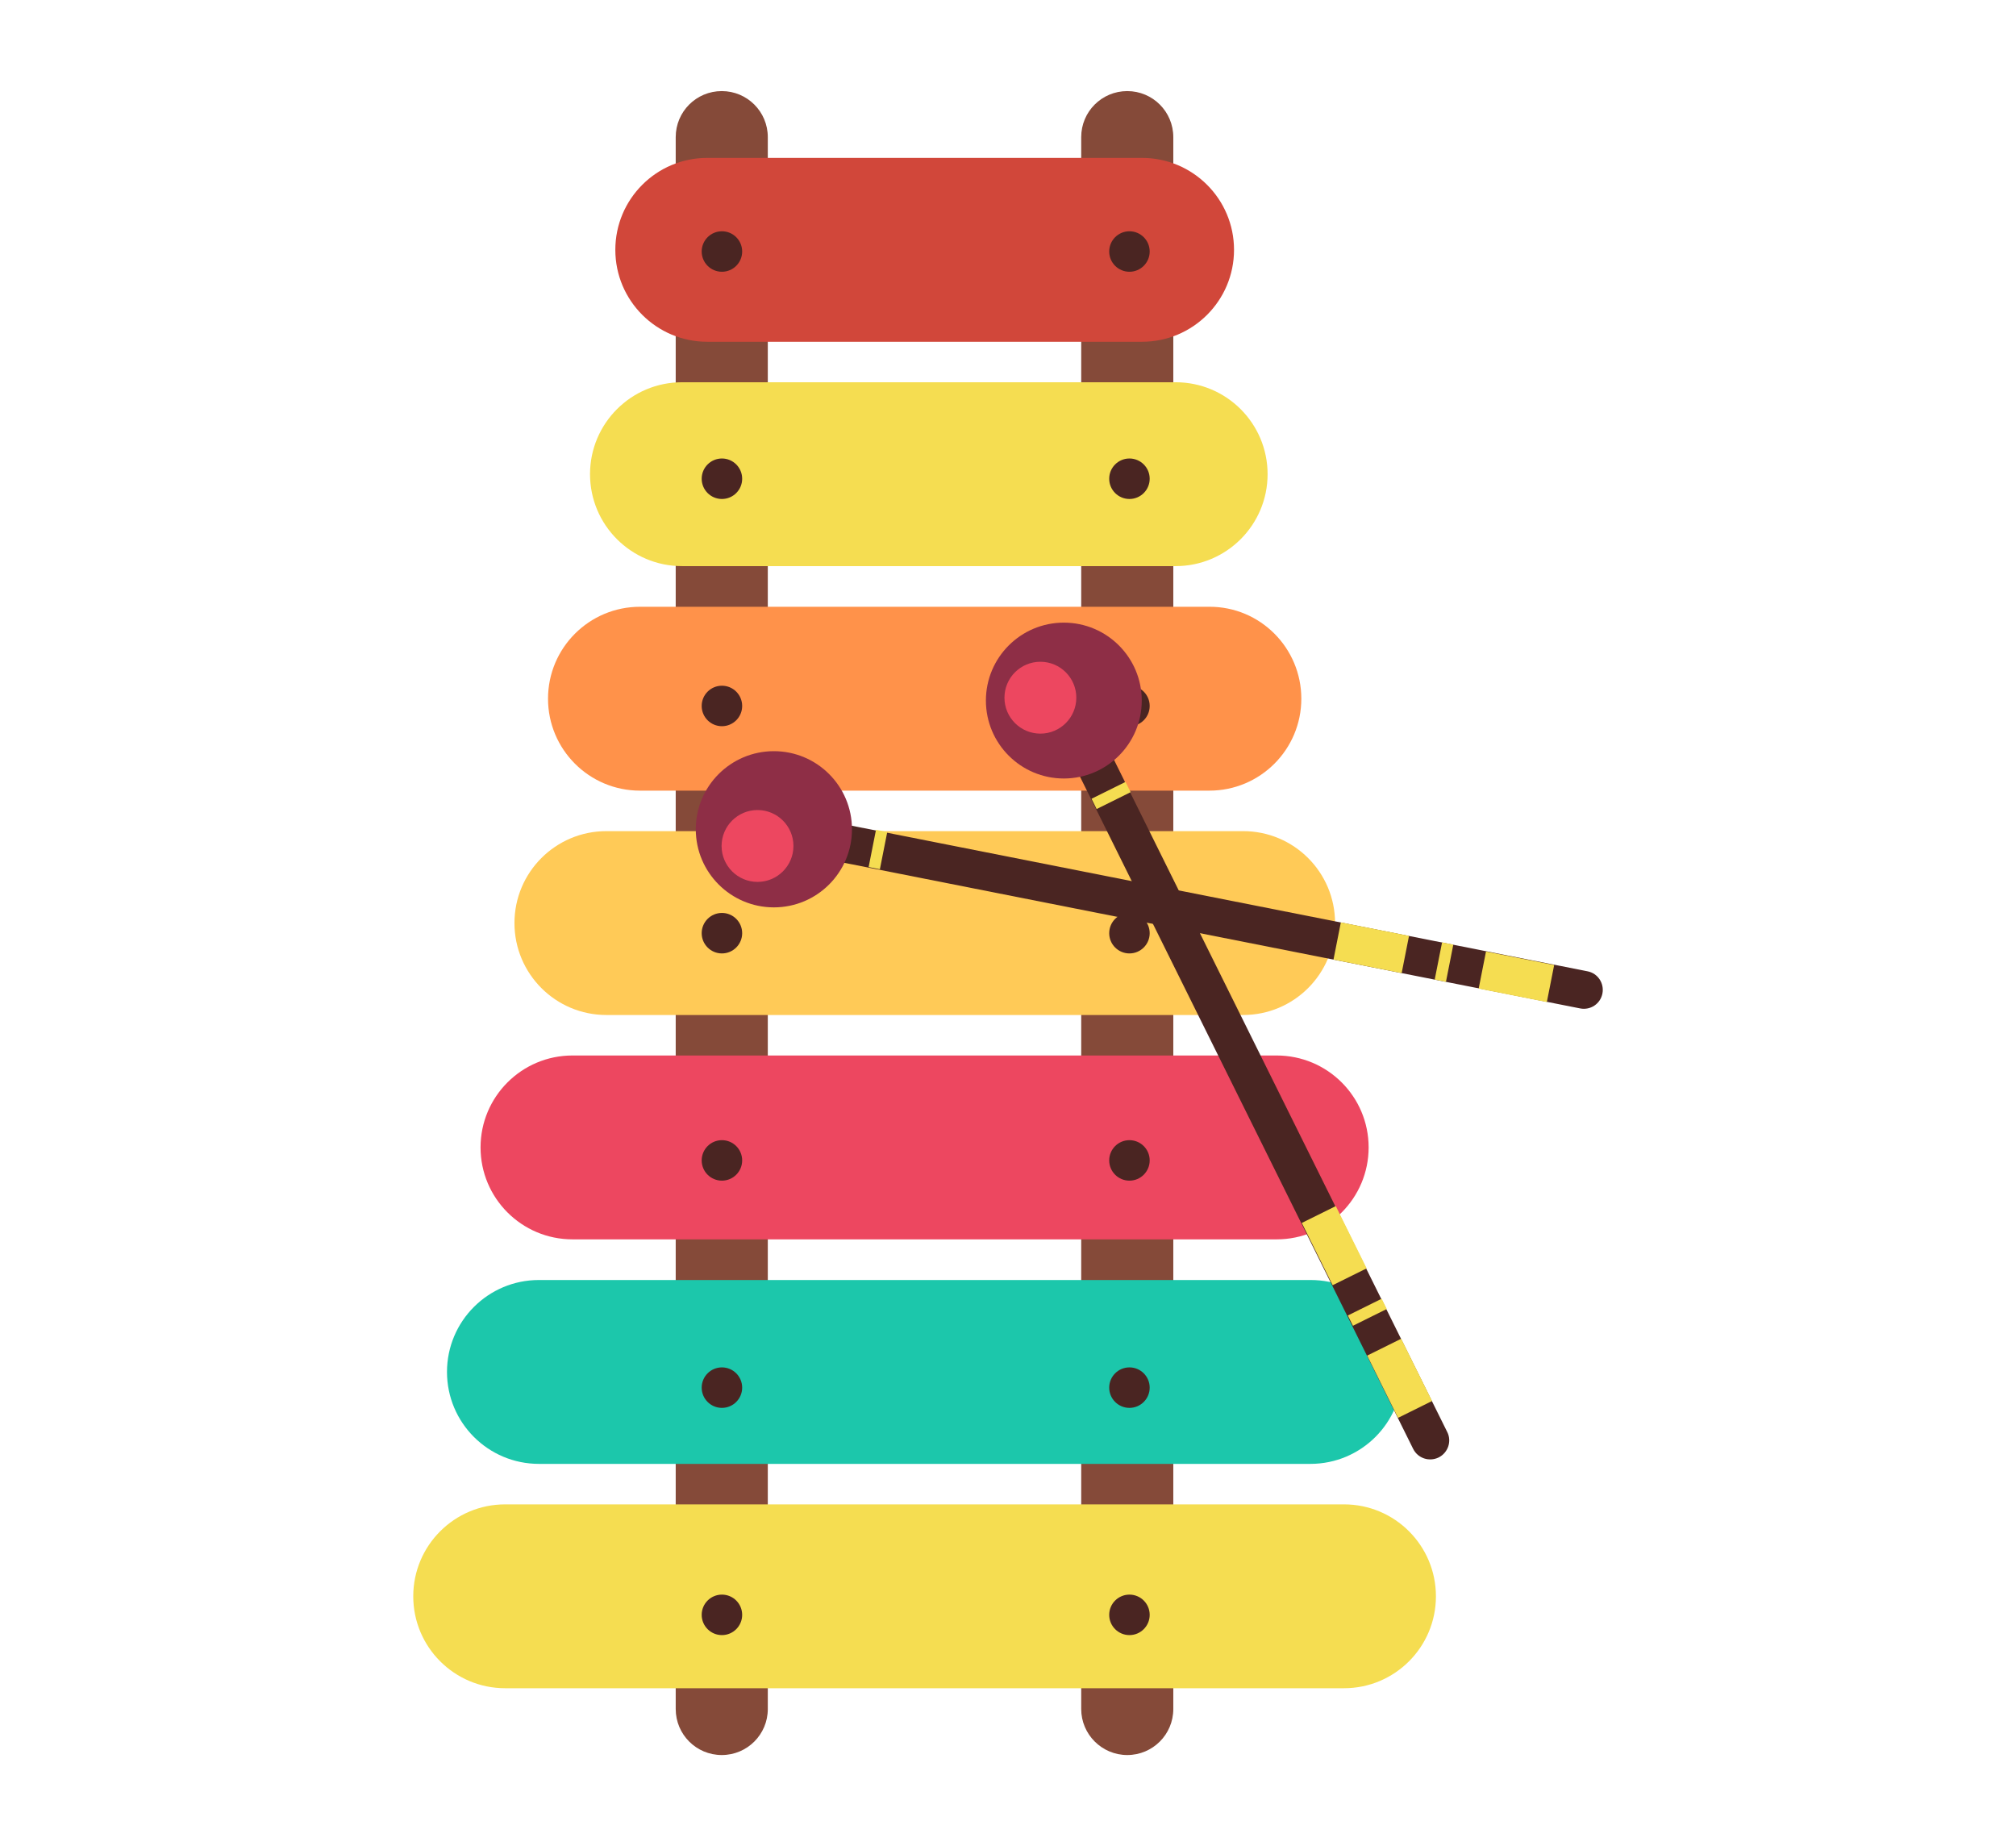 <?xml version="1.0" encoding="utf-8"?>
<!-- Generator: Adobe Illustrator 17.1.0, SVG Export Plug-In . SVG Version: 6.00 Build 0)  -->
<!DOCTYPE svg PUBLIC "-//W3C//DTD SVG 1.1//EN" "http://www.w3.org/Graphics/SVG/1.1/DTD/svg11.dtd">
<svg version="1.1" id="_x31_" xmlns="http://www.w3.org/2000/svg" xmlns:xlink="http://www.w3.org/1999/xlink" x="0px" y="0px"
	 viewBox="0 0 119.52 109.44" enable-background="new 0 0 119.52 109.44" xml:space="preserve">
<g>
	<path fill-rule="evenodd" clip-rule="evenodd" fill="#854A39" d="M45.52,101.31c0,1.51-1.22,2.73-2.73,2.73
		c-1.51,0-2.73-1.22-2.73-2.73V8.13c0-1.51,1.22-2.73,2.73-2.73c1.51,0,2.73,1.22,2.73,2.73V101.31z"/>
	<path fill-rule="evenodd" clip-rule="evenodd" fill="#854A39" d="M69.56,101.31c0,1.51-1.22,2.73-2.73,2.73
		c-1.5,0-2.73-1.22-2.73-2.73V8.13c0-1.51,1.22-2.73,2.73-2.73c1.51,0,2.73,1.22,2.73,2.73V101.31z"/>
	<path fill-rule="evenodd" clip-rule="evenodd" fill="#D1473A" d="M73.16,14.81c0,3.01-2.44,5.45-5.45,5.45H41.93
		c-3.01,0-5.45-2.44-5.45-5.45c0-3.01,2.44-5.45,5.45-5.45H67.7C70.72,9.36,73.16,11.8,73.16,14.81z"/>
	<path fill-rule="evenodd" clip-rule="evenodd" fill="#F5DD51" d="M75.15,28.11c0,3.01-2.44,5.45-5.45,5.45l-29.27,0
		c-3.01,0-5.45-2.44-5.45-5.45c0-3.01,2.44-5.45,5.45-5.45H69.7C72.71,22.66,75.15,25.1,75.15,28.11z"/>
	<path fill-rule="evenodd" clip-rule="evenodd" fill="#FF924A" d="M77.15,41.42c0,3.01-2.44,5.45-5.45,5.45H37.94
		c-3.01,0-5.45-2.44-5.45-5.45c0-3.01,2.44-5.45,5.45-5.45H71.7C74.71,35.96,77.15,38.41,77.15,41.42z"/>
	<path fill-rule="evenodd" clip-rule="evenodd" fill="#FFCA57" d="M79.15,54.72c0,3.01-2.44,5.45-5.45,5.45l-37.75,0
		c-3.01,0-5.45-2.44-5.45-5.45c0-3.01,2.44-5.45,5.45-5.45l37.75,0C76.71,49.27,79.15,51.71,79.15,54.72z"/>
	<path fill-rule="evenodd" clip-rule="evenodd" fill="#ED4760" d="M81.14,68.02c0,3.01-2.44,5.45-5.45,5.45H33.94
		c-3.01,0-5.45-2.44-5.45-5.45c0-3.01,2.44-5.45,5.45-5.45h41.74C78.7,62.57,81.14,65.01,81.14,68.02z"/>
	<path fill-rule="evenodd" clip-rule="evenodd" fill="#1CC7AB" d="M83.14,81.33c0,3.01-2.44,5.45-5.45,5.45l-45.74,0
		c-3.01,0-5.45-2.44-5.45-5.45c0-3.01,2.44-5.45,5.45-5.45l45.74,0C80.7,75.87,83.14,78.32,83.14,81.33z"/>
	<path fill-rule="evenodd" clip-rule="evenodd" fill="#F5DD51" d="M85.13,94.63c0,3.01-2.44,5.45-5.45,5.45H29.95
		c-3.01,0-5.45-2.44-5.45-5.45c0-3.01,2.44-5.45,5.45-5.45l49.73,0C82.69,89.18,85.13,91.62,85.13,94.63z"/>
	<circle fill-rule="evenodd" clip-rule="evenodd" fill="#4A2522" cx="42.8" cy="14.91" r="1.2"/>
	<circle fill-rule="evenodd" clip-rule="evenodd" fill="#4A2522" cx="66.96" cy="14.91" r="1.2"/>
	<circle fill-rule="evenodd" clip-rule="evenodd" fill="#4A2522" cx="42.8" cy="28.38" r="1.2"/>
	<circle fill-rule="evenodd" clip-rule="evenodd" fill="#4A2522" cx="66.96" cy="28.38" r="1.2"/>
	<circle fill-rule="evenodd" clip-rule="evenodd" fill="#4A2522" cx="42.8" cy="41.85" r="1.2"/>
	<circle fill-rule="evenodd" clip-rule="evenodd" fill="#4A2522" cx="66.96" cy="41.85" r="1.2"/>
	<circle fill-rule="evenodd" clip-rule="evenodd" fill="#4A2522" cx="42.8" cy="55.32" r="1.2"/>
	<circle fill-rule="evenodd" clip-rule="evenodd" fill="#4A2522" cx="66.96" cy="55.32" r="1.2"/>
	<circle fill-rule="evenodd" clip-rule="evenodd" fill="#4A2522" cx="42.8" cy="68.79" r="1.2"/>
	<circle fill-rule="evenodd" clip-rule="evenodd" fill="#4A2522" cx="66.96" cy="68.79" r="1.2"/>
	<circle fill-rule="evenodd" clip-rule="evenodd" fill="#4A2522" cx="42.8" cy="82.26" r="1.2"/>
	<circle fill-rule="evenodd" clip-rule="evenodd" fill="#4A2522" cx="66.96" cy="82.26" r="1.2"/>
	<circle fill-rule="evenodd" clip-rule="evenodd" fill="#4A2522" cx="42.8" cy="95.73" r="1.2"/>
	<circle fill-rule="evenodd" clip-rule="evenodd" fill="#4A2522" cx="66.96" cy="95.73" r="1.2"/>
	<path fill-rule="evenodd" clip-rule="evenodd" fill="#4A2522" d="M85.8,84.89c0.28,0.55,0.05,1.23-0.51,1.51
		c-0.56,0.27-1.23,0.05-1.51-0.51L61.95,41.85c-0.28-0.55-0.05-1.23,0.51-1.5c0.56-0.28,1.23-0.05,1.51,0.51L85.8,84.89z"/>
	<circle fill-rule="evenodd" clip-rule="evenodd" fill="#8E2E46" cx="63.07" cy="41.53" r="4.62"/>
	<circle fill-rule="evenodd" clip-rule="evenodd" fill="#ED4760" cx="61.68" cy="41.36" r="2.13"/>
	
		<rect x="81.85" y="79.66" transform="matrix(-0.896 0.444 -0.444 -0.896 193.607 118.087)" fill-rule="evenodd" clip-rule="evenodd" fill="#F5DD51" width="2.25" height="4.12"/>
	
		<rect x="79.94" y="77.46" transform="matrix(-0.896 0.444 -0.444 -0.896 188.235 111.509)" fill-rule="evenodd" clip-rule="evenodd" fill="#F5DD51" width="2.24" height="0.68"/>
	
		<rect x="64.75" y="46.83" transform="matrix(-0.896 0.444 -0.444 -0.896 145.839 60.172)" fill-rule="evenodd" clip-rule="evenodd" fill="#F5DD51" width="2.25" height="0.68"/>
	
		<rect x="77.97" y="71.83" transform="matrix(-0.896 0.444 -0.444 -0.896 182.777 104.93)" fill-rule="evenodd" clip-rule="evenodd" fill="#F5DD51" width="2.25" height="4.12"/>
	<path fill-rule="evenodd" clip-rule="evenodd" fill="#4A2522" d="M94.12,57.58c0.61,0.12,1,0.71,0.88,1.32
		c-0.12,0.61-0.71,1-1.32,0.88l-48.22-9.54c-0.61-0.12-1.01-0.71-0.88-1.32c0.12-0.61,0.71-1,1.32-0.88L94.12,57.58z"/>
	<circle fill-rule="evenodd" clip-rule="evenodd" fill="#8E2E46" cx="45.88" cy="49.16" r="4.63"/>
	<circle fill-rule="evenodd" clip-rule="evenodd" fill="#ED4760" cx="44.91" cy="50.15" r="2.13"/>
	
		<rect x="88.75" y="55.82" transform="matrix(-0.194 0.981 -0.981 -0.194 164.117 -19.028)" fill-rule="evenodd" clip-rule="evenodd" fill="#F5DD51" width="2.24" height="4.12"/>
	
		<rect x="84.48" y="56.68" transform="matrix(-0.194 0.981 -0.981 -0.194 158.153 -15.882)" fill-rule="evenodd" clip-rule="evenodd" fill="#F5DD51" width="2.25" height="0.68"/>
	
		<rect x="50.94" y="50.04" transform="matrix(-0.194 0.981 -0.981 -0.194 111.573 9.059)" fill-rule="evenodd" clip-rule="evenodd" fill="#F5DD51" width="2.25" height="0.68"/>
	
		<rect x="80.17" y="54.13" transform="matrix(-0.194 0.981 -0.981 -0.194 152.189 -12.666)" fill-rule="evenodd" clip-rule="evenodd" fill="#F5DD51" width="2.25" height="4.12"/>
</g>
</svg>
